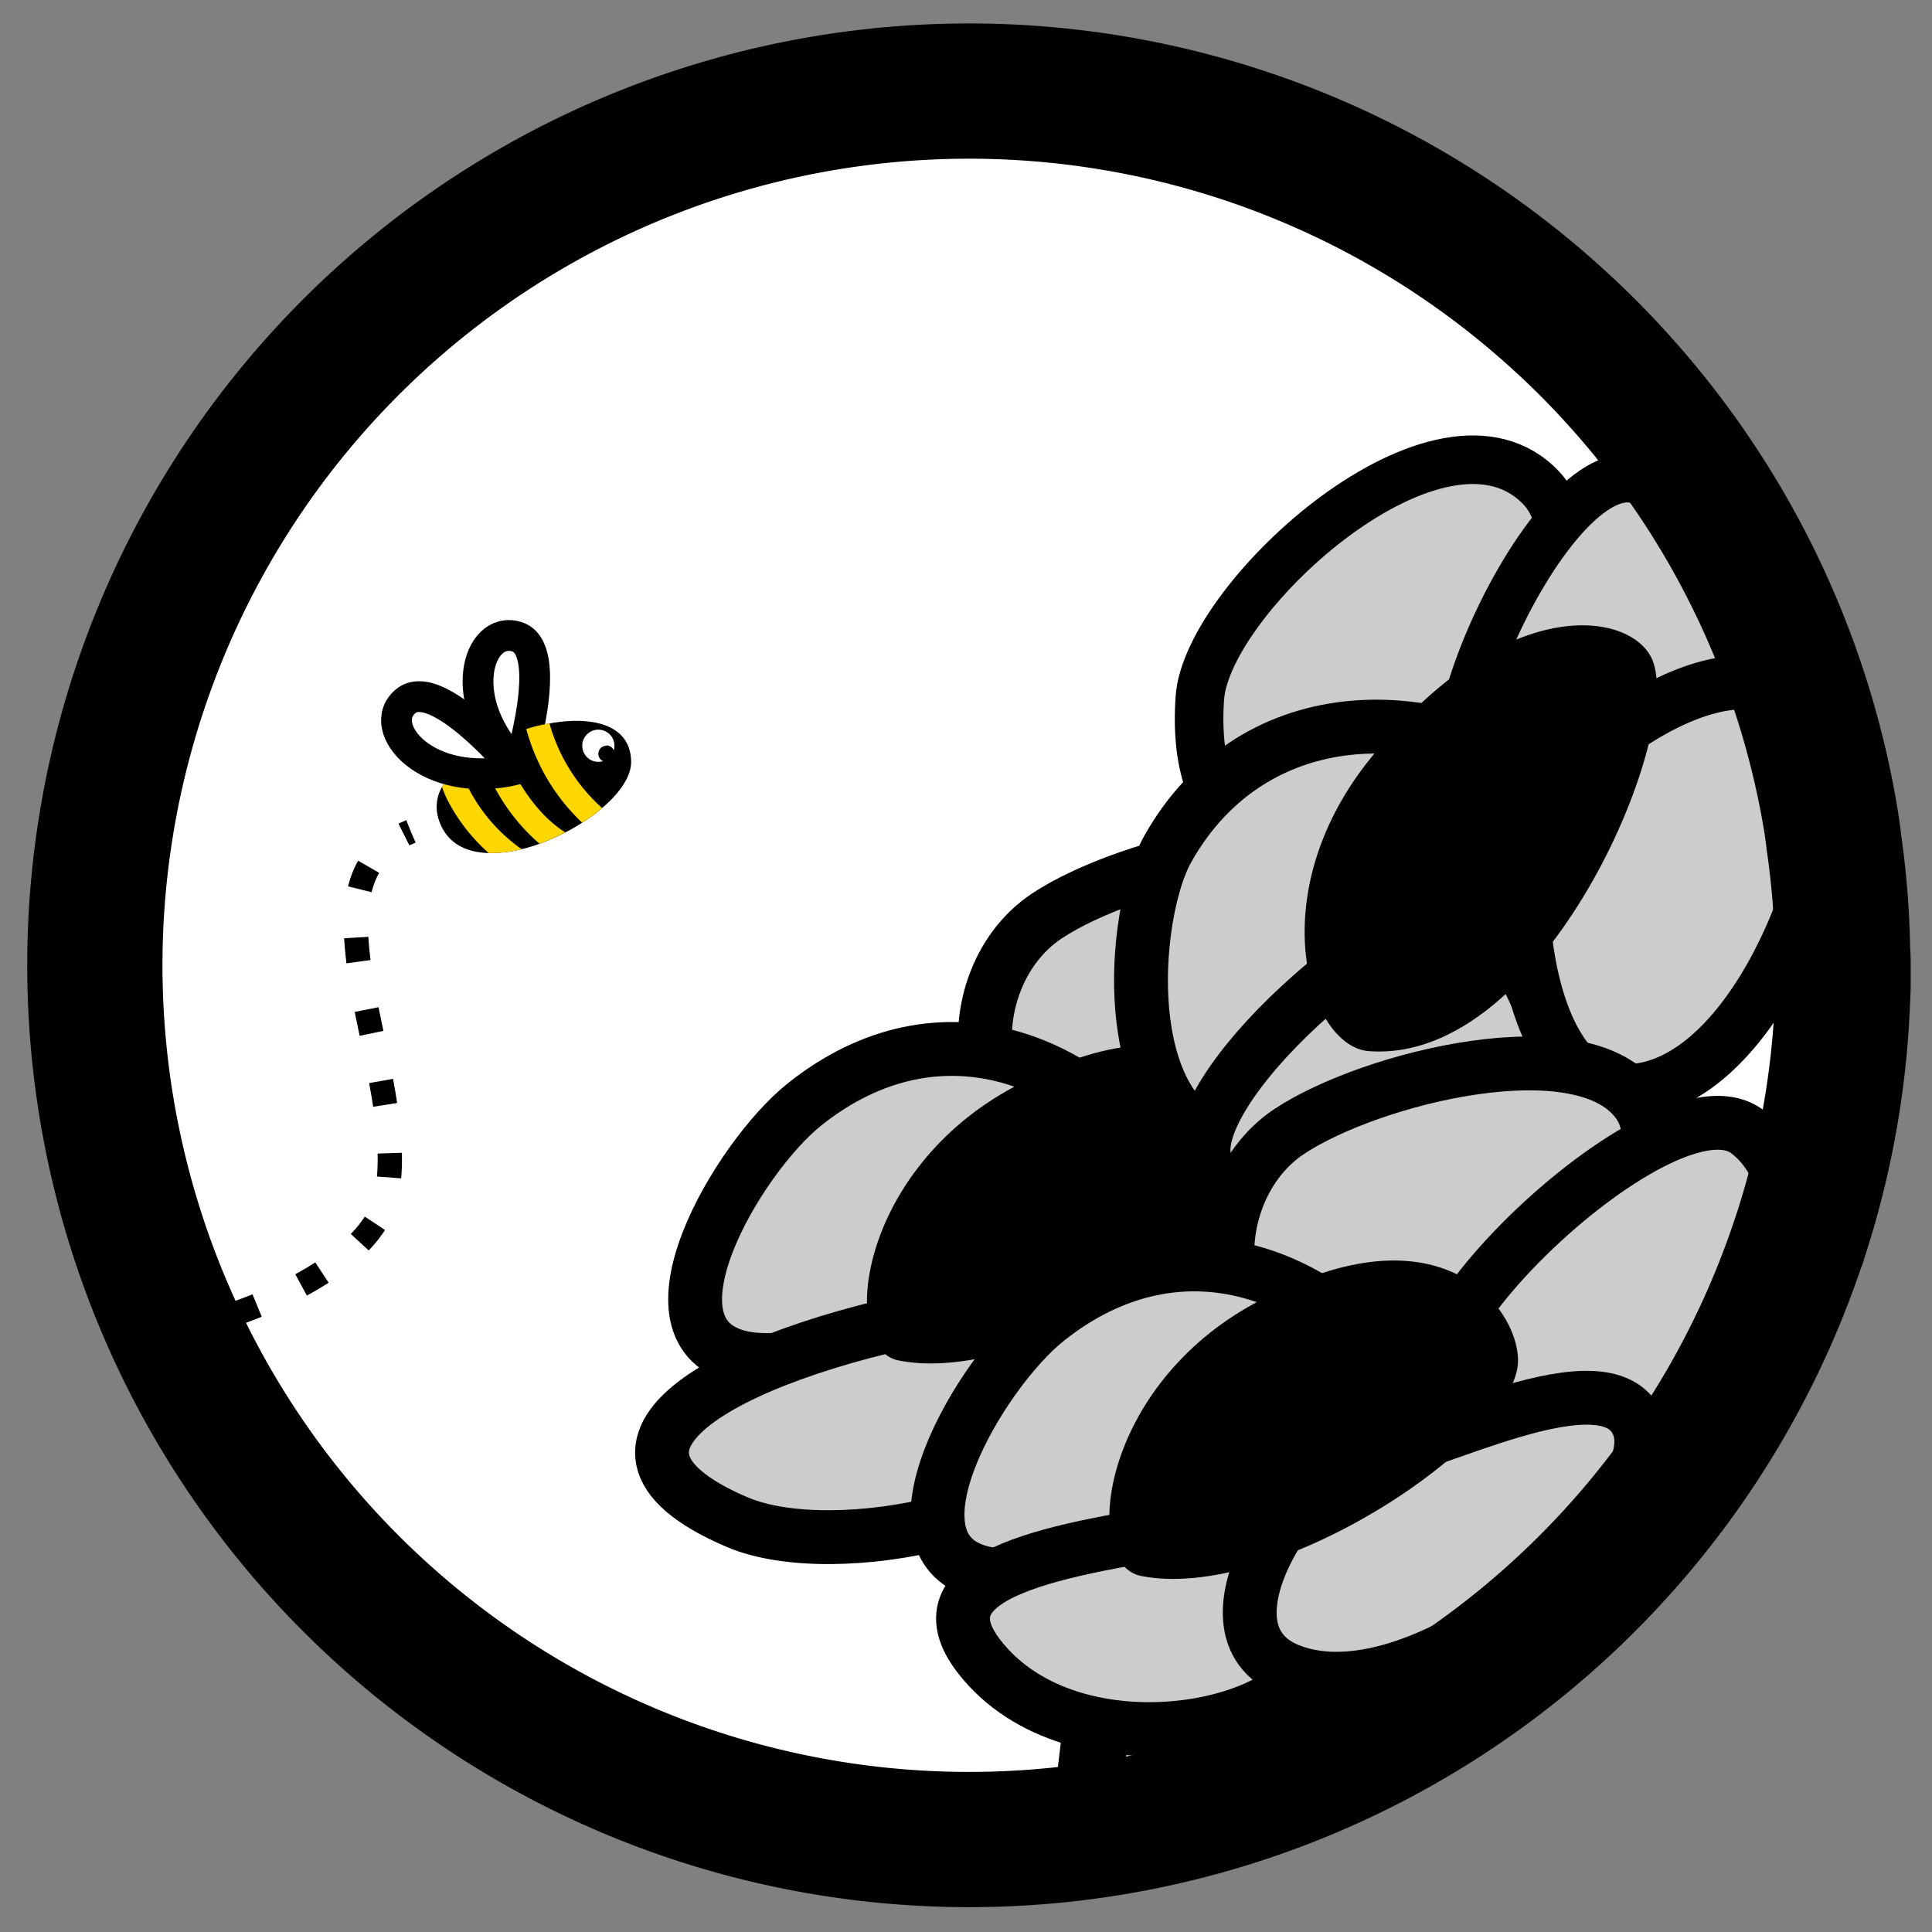 <svg id="Calque_1" data-name="Calque 1" xmlns="http://www.w3.org/2000/svg" viewBox="0 0 300 300"><rect x="0" y="0" width="300" height="300" fill="#808080" stroke="none"/><defs><style>.cls-1,.cls-5{fill:#fff;}.cls-2,.cls-4{fill:#ccc;}.cls-2,.cls-3,.cls-4,.cls-5,.cls-7,.cls-8{stroke:#000;stroke-miterlimit:10;}.cls-2,.cls-3{stroke-width:8.36px;}.cls-3,.cls-6{fill:gold;}.cls-4{stroke-width:7.54px;}.cls-5{stroke-width:4.78px;}.cls-7,.cls-8{fill:none;}.cls-7{stroke-width:3.77px;stroke-dasharray:3.77 7.54;}.cls-8{stroke-width:21px;}</style></defs><title>pastillePlan de travail 6 copie</title><path class="cls-1" d="M284.33,149.84a135.63,135.63,0,0,1-41.39,97.61,136.66,136.66,0,0,1-34.68,24.35c-3.85,1.85-7.77,3.54-11.76,5.05A131.23,131.23,0,0,1,174,283.18h-.11l-.57.11c-3.39.64-6.86,1.17-10.37,1.51h-.11a135.73,135.73,0,0,1-137.34-77.7,140.29,140.29,0,0,1-5.62-14.18.43.43,0,0,1-.11-.3A134.41,134.41,0,0,1,13,154.89c0-.94-.08-1.85-.08-2.75,0-.75,0-1.55,0-2.3a132.37,132.37,0,0,1,1.36-19,126.23,126.23,0,0,1,2.45-13,135.74,135.74,0,0,1,267.63,32.08Z"/><path d="M174,283.19c2.38-27.67,7.28-94.51-1.06-92.86a158.37,158.37,0,0,0-16.7,4.18c15.49,15.49,10.33,65.48,6.6,90.29Z"/><path class="cls-2" d="M179.26,184.07c-30.45,0-32.29-31.45-16.73-41.82,12.55-8.36,46-16.73,54.37-4.18S196,184.07,179.26,184.07Z"/><path class="cls-2" d="M186.16,189.69c-15.27-26.53-40.36-34.9-61.27-18.17-10.33,8.26-26.5,35.7-9.63,39.31S186.16,189.69,186.16,189.69Z"/><path class="cls-2" d="M148.83,203.63c-32.3,5.53-63.67,20.17-34.4,32.71,15.38,6.59,51.49-1.44,52.28-14.64S160.49,201.64,148.83,203.63Z"/><path class="cls-3" d="M191.8,184.07c-23.66,0,28-52.17,41.82-41.82,16.73,12.55-4.18,54.37-16.73,54.37S196,184.07,191.8,184.07Z"/><path class="cls-3" d="M175.08,192.43c-9.1,0-28.56,27.05-12.55,33.46,20.91,8.36,58.55-25.09,54.37-37.64S182.85,192.43,175.08,192.43Z"/><path d="M139.53,211.25c-9.17-1.83-6.52-28.54,16.73-41.82,29.27-16.73,41.82,0,41.82,8.36C198.08,190.34,160.44,215.44,139.53,211.25Z"/><path d="M242.94,247.45c.19-37.47-2.49-98.06-21.11-106a154.39,154.39,0,0,1,13.95-10.14c6.22-4.07,13.69,63.49,17.64,104.77A135.85,135.85,0,0,1,242.94,247.45Z"/><path class="cls-4" d="M223.43,127c-25.46,10.26-38.61,3.42-37.12-18.61,1.07-15.79,37.7-49,53.09-32.54C248.68,85.77,237.42,121.34,223.43,127Z"/><path class="cls-2" d="M247.76,125.79c-24.08-18.9-53.26-17.33-66.41,6-6.49,11.52-8.36,50.19,16.73,46C215.09,175,247.76,125.79,247.76,125.79Z"/><path class="cls-2" d="M220.24,142.3c-27.9,17.2-43.12,41.49-26.39,41.47s52-8.47,47.83-21S230.31,136.09,220.24,142.3Z"/><path class="cls-4" d="M233.92,122.75c-19.78,8,5.23-52.31,20.25-48.31,18.21,4.85,21.8,44.78,11.31,49S237.42,121.34,233.92,122.75Z"/><path class="cls-2" d="M279.93,140.89a74.07,74.07,0,0,1-5.05,10.94c-5.63,9.89-13.46,17.58-22.44,17.61-17.24,0-19-39.57-12.54-46,12-12,24-18.47,32.92-17.36"/><path d="M212.56,163.22c-9.33-.69-16.71-24-.12-45,20.9-26.46,41.06-23.42,44.18-15.66C261.32,114.16,239.9,165.25,212.56,163.22Z"/><path d="M208.25,271.8c-3.85,1.85-7.77,3.54-11.76,5.05,5.39-16.89,8.6-37.66-2.6-48.86a149.86,149.86,0,0,1,16.74-4.18C216.89,222.53,212.67,249.75,208.25,271.8Z"/><path class="cls-5" d="M80.57,119c-10.23-9.9-6.4-22-.33-20.13S80.57,119,80.57,119Z"/><path d="M98,118.35c0,2.25-1.8,4.82-4.5,7.12a26.76,26.76,0,0,1-3.1,2.27,24.2,24.2,0,0,1-2.6,1.5h0a33.19,33.19,0,0,1-4,1.77h0a23.87,23.87,0,0,1-2.8.85,19.59,19.59,0,0,1-5.12.6c-3.72-.1-6.74-1.67-7.84-5.47a6.21,6.21,0,0,1,.6-4.8,12.49,12.49,0,0,1,3.1-3.72v0a20.87,20.87,0,0,1,2.75-2,29.91,29.91,0,0,1,3.32-1.8,31.19,31.19,0,0,1,3.95-1.47,26.93,26.93,0,0,1,3.6-.87C92,111.13,98,112.52,98,118.35Z"/><path class="cls-6" d="M81,131.86a19.59,19.59,0,0,1-5.12.6,28.38,28.38,0,0,1-6.59-8.62,15,15,0,0,1-.65-1.65,12.49,12.49,0,0,1,3.1-3.72,9.11,9.11,0,0,0,.95,3.8A26.24,26.24,0,0,0,81,131.86Z"/><path class="cls-6" d="M87.77,129.24a33.19,33.19,0,0,1-4,1.77h0a30.66,30.66,0,0,1-9.32-14.54,29.91,29.91,0,0,1,3.32-1.8C79,119.64,82.92,126.26,87.77,129.24Z"/><path class="cls-6" d="M93.49,125.47a26.76,26.76,0,0,1-3.1,2.27,31.16,31.16,0,0,1-8.67-14.54,26.93,26.93,0,0,1,3.6-.87A27.69,27.69,0,0,0,93.49,125.47Z"/><circle class="cls-1" cx="92.91" cy="115.8" r="2.5"/><circle class="cls-1" cx="94.16" cy="117.05" r="0.62"/><path d="M94.16,115.8A1.25,1.25,0,1,0,95.41,117a1.25,1.25,0,0,0-1.25-1.25Z"/><path class="cls-5" d="M80.1,119.5c-13.86,3.24-22-6.56-17.1-10.62S80.1,119.5,80.1,119.5Z"/><path class="cls-7" d="M25.52,207.11c14.48-3.05,32.38-11,34.5-21.45,3.77-18.85-15.08-49,3.77-56.55"/><path class="cls-2" d="M216.9,217.53c-30.45,0-32.29-31.45-16.73-41.82,12.55-8.36,46-16.73,54.37-4.18S233.63,217.53,216.9,217.53Z"/><path class="cls-2" d="M223.8,223.15c-15.27-26.53-40.36-34.9-61.27-18.17-10.33,8.26-26.5,35.7-9.63,39.31S223.8,223.15,223.8,223.15Z"/><path class="cls-2" d="M186.47,237.09c-21.85,3.44-44.67,7-34.4,20.17,14.64,18.82,51.49,11.11,52.28-2.09S198.15,235.25,186.47,237.09Z"/><path class="cls-2" d="M276,181.89a14.44,14.44,0,0,0-4.7-6.18c-13.79-10.35-65.48,41.82-41.82,41.82,4.18,0,12.55,12.55,25.1,12.55a9,9,0,0,0,4.74-1.65"/><path class="cls-2" d="M212.72,225.89c-9.1,0-28.56,27.05-12.55,33.46,20.91,8.36,58.55-25.09,54.37-37.64S220.49,225.89,212.72,225.89Z"/><path d="M177.17,244.71c-9.17-1.83-6.52-28.54,16.73-41.82,29.27-16.73,41.82,0,41.82,8.36C235.72,223.8,198.08,248.89,177.17,244.71Z"/><path class="cls-8" d="M286.19,149.84c0,.75,0,1.54,0,2.29,0,.93,0,1.82-.07,2.75a134.69,134.69,0,0,1-6.78,37.75.42.42,0,0,1-.11.29A135.75,135.75,0,1,1,242.4,50q4.3,3.93,8.25,8.26A134.69,134.69,0,0,1,281,112.63q.72,2.55,1.35,5.14c.53,2.19,1,4.38,1.42,6.6s.76,4.27,1,6.44a131.11,131.11,0,0,1,1.34,16.81C286.18,148.36,286.19,149.1,286.19,149.84Z"/></svg>